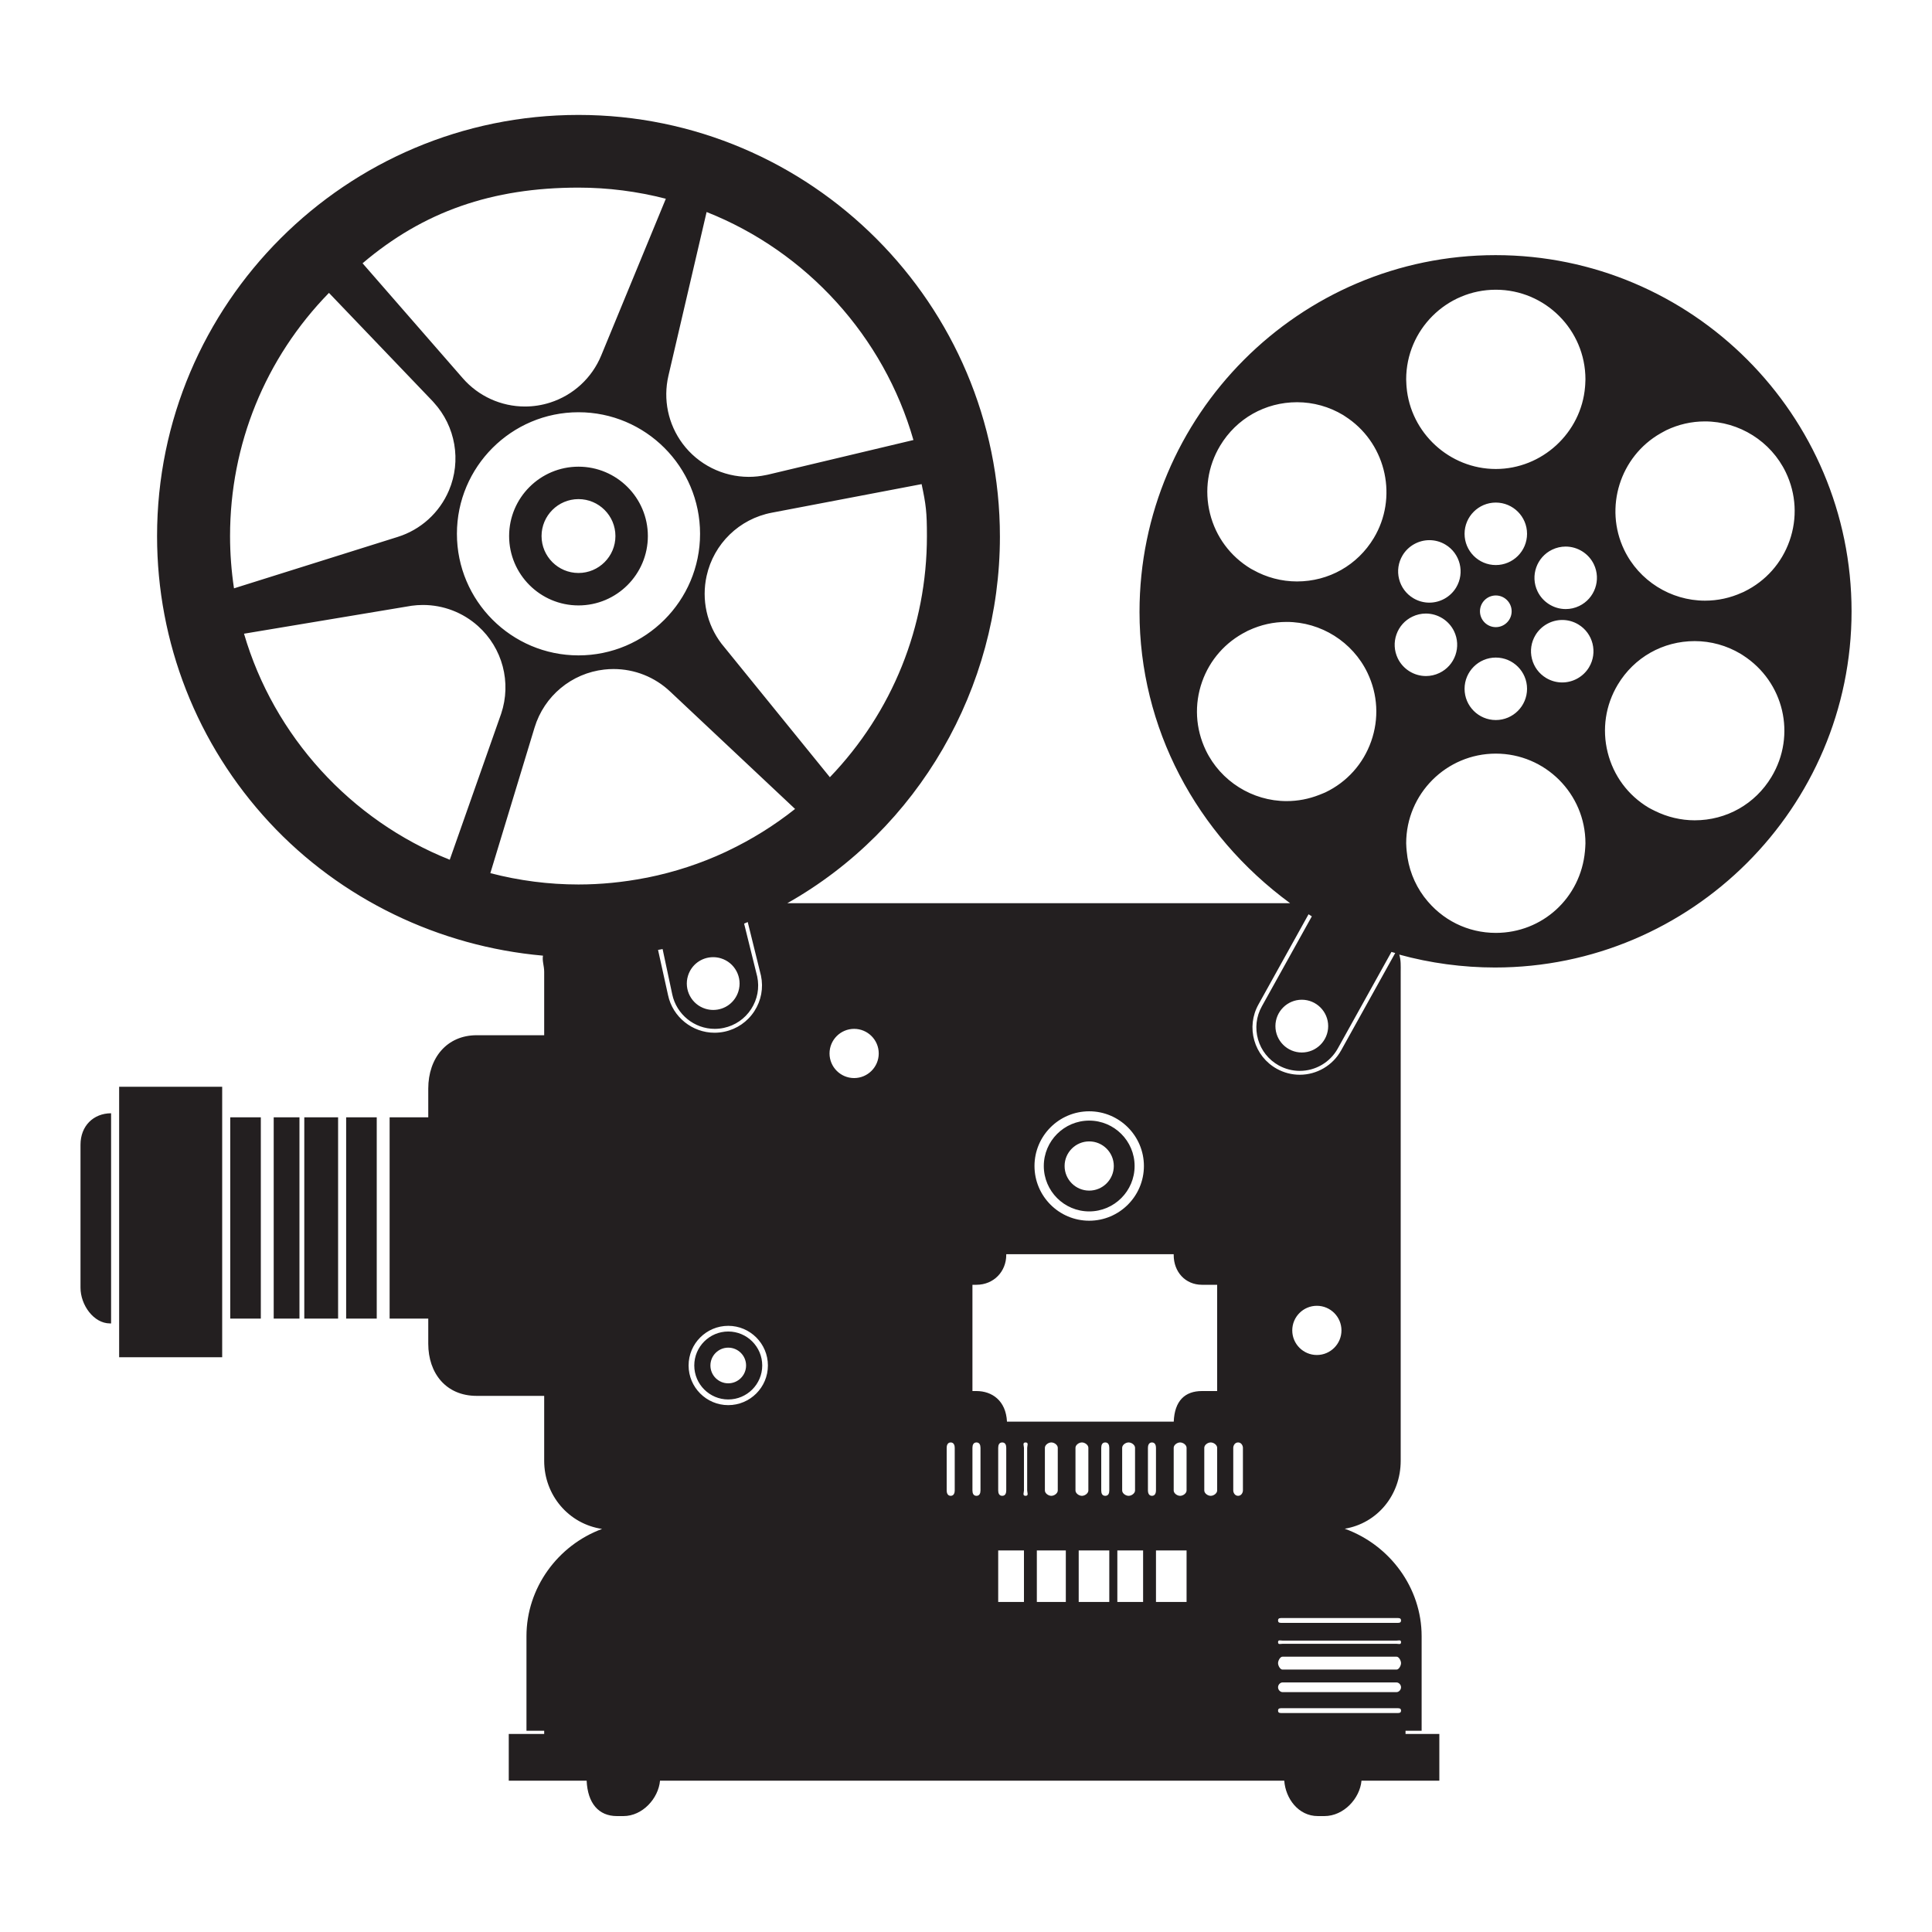 <?xml version="1.0" encoding="utf-8"?>
<!--Designed by Vexels.com - 2018 All Rights Reserved - https://vexels.com/terms-and-conditions/-->
<svg version="1.1" id="Layer_1" xmlns="http://www.w3.org/2000/svg" xmlns:xlink="http://www.w3.org/1999/xlink" x="0px" y="0px"
	 viewBox="0 0 1200 1200" enable-background="new 0 0 1200 1200" xml:space="preserve">
<path fill="#231F20" d="M170,819h16V694h-16V819z M143,819h19V694h-19V819z M50,711.033v88.763C50,810.574,58.209,822,68.299,822H69
	V691.469C58,691.511,50,699.342,50,711.033z M74,843h64V675H74V843z M68.413,691.469c0.026,0,0.052-0.004,0.078-0.004h-0.078
	V691.469z M928.931,158.469c-121.989,0-221.158,99.623-221.158,221.612c0,71.725,34.991,137.919,93.541,180.919H489.007
	c81.502-46,132.059-133.792,132.059-227.673c0-144.332-117.423-261.943-261.754-261.943c-144.333,0-261.756,117.233-261.756,261.564
	c0,66.2,24.777,129.369,69.766,177.872c44.224,47.678,105.381,77.043,169.937,82.756c-0.603,3.114,0.741,6.377,0.741,9.948V643
	h-41.928C277.604,643,266,657.055,266,676.198V694h-24v125h24v15.63c0,18.241,10.968,32.37,30.072,32.37H338v40.313
	c0,21.431,15.259,39.26,35.964,42.331C346.427,959.789,327,986.334,327,1016.239V1075h11v2h-22v29h48.372
	c0.637,14,7.394,22,18.817,22h4.032c11.896,0,21.761-11,22.729-22h387.73c0.77,11,8.688,22,20.88,22h4.032
	c12.078,0,22.079-11,23.059-22H894v-29h-21v-2h10v-58.761c0-29.932-19.641-56.571-47.754-66.717
	c20.18-3.356,34.754-20.86,34.754-42.208V603.524c0-3.521,0.209-7.078-0.897-10.607c19.223,5.302,39.563,8.02,59.422,8.02
	c121.989,0,221.512-99.245,221.512-221.235C1150.037,257.714,1050.92,158.469,928.931,158.469z M575.728,332.949
	c0,56.161-21.396,109.306-60.273,149.802l-67.332-82.959c-9.126-11.975-12.498-27.325-9.228-42.086
	c4.431-20.009,20.302-35.417,40.435-39.254l93.1-17.752C575.138,313.428,575.728,317.983,575.728,332.949z M415.181,233.335
	l23.706-101.649c62.191,24.619,110.079,77.409,128.461,141.625l-90.397,21.513l-1.236,0.244c-3.514,0.744-7.093,1.12-10.657,1.12
	c-16.109,0-31.463-7.706-41.074-20.614C414.957,263.452,411.748,248.055,415.181,233.335z M434.822,331.56
	c0,41.637-33.874,75.512-75.51,75.512c-41.637,0-75.512-33.875-75.512-75.512s33.875-75.51,75.512-75.51
	C400.948,256.049,434.822,289.923,434.822,331.56z M359.312,116.533c18.261,0,36.505,2.325,54.252,6.911l-40.13,97.335
	c-5.759,13.974-17.319,24.638-31.713,29.259c-5.074,1.628-10.341,2.454-15.655,2.454c-14.817,0-28.899-6.405-38.635-17.573
	l-62.232-71.392C262.869,131.473,305.522,116.533,359.312,116.533z M142.892,332.949c0-56.813,21.805-110.398,61.429-151.035
	l64.374,67.251c0.193,0.207,0.73,0.823,0.73,0.823c13.538,14.78,17.234,36.208,9.435,54.608
	c-5.898,13.919-17.562,24.471-31.999,28.949l-101.524,31.886C143.714,354.665,142.892,343.746,142.892,332.949z M151.561,393.604
	l104.101-17.36c2.29-0.319,4.665-0.483,7.03-0.483c12.634,0,24.773,4.641,34.185,13.069c15.268,13.671,20.919,35.058,14.394,54.486
	l-31.925,90.687C217.735,509.476,170.103,457.138,151.561,393.604z M402.136,545.074l-1.195,0.21
	c-13.878,2.709-27.885,4.083-41.629,4.083c-18.428,0-36.843-2.369-54.755-7.044l27.469-90.424
	c5.956-19.61,22.965-33.754,43.332-36.032c1.885-0.212,3.804-0.319,5.702-0.319c13.153,0,25.659,4.979,35.214,14.019l77.561,72.887
	c-12.847,10.205-26.908,18.966-41.815,26.05l-1.312,0.637C435.327,536.325,418.985,541.686,402.136,545.074z M458.647,615.707
	c-2.124,6.932-8.417,11.59-15.661,11.59c-1.623,0-3.242-0.243-4.807-0.723c-8.639-2.647-13.514-11.829-10.869-20.468
	c2.123-6.933,8.418-11.591,15.664-11.591c1.622,0,3.24,0.243,4.805,0.723c4.186,1.282,7.621,4.117,9.674,7.983
	C459.505,607.087,459.929,611.522,458.647,615.707z M414.955,618.186l-6.23-28.18c0.544-0.104,1.091-0.195,1.634-0.302l1.176-0.223
	c0.008-0.002,0.015-0.004,0.023-0.005l6.005,28.212c2.634,12.373,13.714,21.357,26.345,21.357c1.884,0,3.782-0.195,5.641-0.591
	c7.045-1.5,13.083-5.643,17.003-11.683c3.921-6.04,5.255-13.229,3.765-20.234l-8.135-32.861c0.127-0.054,0.255-0.104,0.382-0.158
	l0.941-0.415c0.308-0.134,0.615-0.276,0.923-0.411l8.22,33.268c1.632,7.673,0.163,15.523-4.107,22.103
	c-4.269,6.58-10.879,11.103-18.553,12.738c-2.023,0.429-4.153,0.648-6.207,0.648C430.021,641.447,417.825,631.664,414.955,618.186z
	 M452.328,872.756c-13.582,0-24.63-11.049-24.63-24.63c0-13.582,11.049-24.63,24.63-24.63c13.581,0,24.63,11.048,24.63,24.63
	C476.959,861.708,465.91,872.756,452.328,872.756z M929.074,179.951c30.699,0,55.673,24.975,55.673,55.674
	c0,1.054-0.055,2.086-0.125,3.098l-0.113,1.575c-2.381,28.597-26.732,51-55.436,51c-28.704,0-53.055-22.403-55.437-51.001
	l-0.096-1.346c-0.083-1.239-0.14-2.271-0.14-3.326C873.4,204.926,898.375,179.951,929.074,179.951z M929.074,408.422
	c10.7,0,19.405,8.705,19.405,19.404c0,10.701-8.705,19.406-19.405,19.406c-10.699,0-19.404-8.705-19.404-19.406
	C909.669,417.127,918.374,408.422,929.074,408.422z M919.235,379.693c0-5.426,4.414-9.839,9.839-9.839s9.839,4.414,9.839,9.839
	c0,5.426-4.414,9.839-9.839,9.839S919.235,385.119,919.235,379.693z M929.074,350.965c-10.699,0-19.404-8.705-19.404-19.406
	c0-10.7,8.705-19.404,19.404-19.404c10.7,0,19.405,8.705,19.405,19.404C948.479,342.26,939.773,350.965,929.074,350.965z
	 M871.178,344.916c3.487-5.808,9.868-9.415,16.653-9.415c3.505,0,6.954,0.959,9.974,2.773c9.172,5.509,12.152,17.454,6.642,26.627
	c-3.488,5.808-9.871,9.415-16.654,9.415c-3.505,0-6.952-0.959-9.972-2.773c-4.444-2.669-7.582-6.909-8.836-11.938
	C867.73,354.575,868.508,349.359,871.178,344.916z M757.849,276.839c10.161-16.915,28.022-27.014,47.779-27.014
	c10.054,0,19.949,2.752,28.614,7.957c0.555,0.334,1.077,0.699,1.6,1.064c0,0,1.56,1.048,1.791,1.212
	c23.684,16.756,30.566,49.314,15.666,74.118c-10.145,16.889-27.984,26.972-47.718,26.972c-9.549,0-19.011-2.495-27.363-7.216
	c-0.209-0.119-0.421-0.228-0.632-0.336c-0.301-0.154-0.493-0.251-0.681-0.363c-12.8-7.737-21.764-19.874-25.348-34.25
	C747.956,304.555,750.191,289.588,757.849,276.839z M799.125,497.578c-21.295,0-40.992-12.391-50.181-31.568
	c-6.426-13.41-7.245-28.521-2.306-42.547c4.784-13.584,14.528-24.653,27.435-31.165c0.18-0.091,0.355-0.189,0.529-0.288
	c0.162-0.092,0.325-0.185,0.495-0.267l0.496-0.204c7.489-3.491,15.395-5.251,23.545-5.251c21.308,0,41.021,12.406,50.222,31.606
	c6.426,13.411,7.245,28.522,2.306,42.548c-4.939,14.027-15.044,25.291-28.455,31.718c-0.41,0.195-0.829,0.361-1.247,0.527
	c-0.317,0.125-0.628,0.25-0.937,0.382c-0.406,0.175-0.817,0.333-1.228,0.494l-0.393,0.154
	C812.882,496.28,806.059,497.578,799.125,497.578z M824.956,637.339c0,9.036-7.352,16.387-16.388,16.387
	c-9.035,0-16.386-7.351-16.386-16.387c0-9.037,7.351-16.388,16.386-16.388C817.604,620.951,824.956,628.303,824.956,637.339z
	 M676.522,690.248c18.737,0,33.981,15.244,33.981,33.98s-15.244,33.98-33.981,33.98s-33.98-15.244-33.98-33.98
	S657.785,690.248,676.522,690.248z M530.516,669.604c-8.426,0-15.281-6.855-15.281-15.281c0-8.426,6.855-15.281,15.281-15.281
	c8.426,0,15.281,6.855,15.281,15.281C545.797,662.749,538.943,669.604,530.516,669.604z M593,925.767c0,1.239-0.405,3.317-2.5,3.317
	c-2.095,0-2.5-2.078-2.5-3.317v-26.524c0-1.239,0.405-3.316,2.5-3.316c2.095,0,2.5,2.077,2.5,3.316V925.767z M609,925.767
	c0,1.736-0.61,3.317-2.5,3.317s-2.5-1.581-2.5-3.317v-26.524c0-1.735,0.61-3.316,2.5-3.316s2.5,1.581,2.5,3.316V925.767z M636,995
	h-16v-32h16V995z M620,925.767v-26.524c0-1.735,0.61-3.316,2.5-3.316s2.5,1.581,2.5,3.316v26.524c0,1.736-0.61,3.317-2.5,3.317
	S620,927.503,620,925.767z M637,929.084c-2.095,0-1-2.078-1-3.317v-26.524c0-1.239-1.095-3.316,1-3.316c2.095,0,1,2.077,1,3.316
	v26.524C638,927.006,639.095,929.084,637,929.084z M662,995h-18v-32h18V995z M649,925.767v-26.524c0-1.735,2.11-3.316,4-3.316
	s4,1.581,4,3.316v26.524c0,1.736-2.11,3.317-4,3.317S649,927.503,649,925.767z M668,925.767v-26.524c0-1.735,2.11-3.316,4-3.316
	s4,1.581,4,3.316v26.524c0,1.736-2.11,3.317-4,3.317S668,927.503,668,925.767z M689,995h-19v-32h19V995z M689,925.767
	c0,1.766-0.577,3.317-2.501,3.317c-1.923,0-2.499-1.551-2.499-3.317v-26.524c0-1.735,0.61-3.316,2.499-3.316
	c1.89,0,2.501,1.581,2.501,3.316V925.767z M710,995h-16v-32h16V995z M697,925.767v-26.524c0-1.735,2.11-3.316,4-3.316
	s4,1.581,4,3.316v26.524c0,1.736-2.11,3.317-4,3.317S697,927.503,697,925.767z M715.5,929.084c-2.095,0-2.5-2.078-2.5-3.317v-26.524
	c0-1.239,0.405-3.316,2.5-3.316c2.095,0,2.5,2.077,2.5,3.316v26.524C718,927.006,717.595,929.084,715.5,929.084z M737,995h-19v-32
	h19V995z M737,925.767c0,1.736-2.11,3.317-4,3.317s-4-1.581-4-3.317v-26.524c0-1.735,2.11-3.316,4-3.316s4,1.581,4,3.316V925.767z
	 M756,925.767c0,1.736-2.11,3.317-4,3.317s-4-1.581-4-3.317v-26.524c0-1.735,2.11-3.316,4-3.316s4,1.581,4,3.316V925.767z M756,864
	h-9.419c-10.547,0-17.026,6-17.547,19H625.451c-0.65-13-9.244-19-18.99-19H604v-66h2.462c10.848,0,18.538-8.325,18.538-18.505V779
	h104v0.496c0,10.513,7.229,18.504,17.582,18.504H756V864z M772,925.767c0,1.239-0.905,3.317-3,3.317c-2.095,0-3-2.078-3-3.317
	v-26.524c0-1.239,0.905-3.316,3-3.316c2.095,0,3,2.077,3,3.316V925.767z M867.466,1064h-70.908c-1.319,0-2.738,0.154-2.738-1.5
	s1.419-1.5,2.738-1.5h70.908c1.318,0,2.737-0.154,2.737,1.5S868.784,1064,867.466,1064z M867.466,1051h-70.908
	c-1.319,0-2.738-1.346-2.738-3s1.419-3,2.738-3h70.908c1.318,0,2.737,1.346,2.737,3S868.784,1051,867.466,1051z M867.466,1037
	h-70.908c-1.411,0-2.738-2.424-2.738-4c0-1.576,1.327-4,2.738-4h70.908c1.41,0,2.737,2.424,2.737,4
	C870.202,1034.576,868.875,1037,867.466,1037z M867.466,1021h-70.908c-1.319,0-2.738,0.654-2.738-1s1.419-1,2.738-1h70.908
	c1.318,0,2.737-0.654,2.737,1S868.784,1021,867.466,1021z M867.466,1005c1.318,0,2.737-0.154,2.737,1.5s-1.419,1.5-2.737,1.5
	h-70.908c-1.319,0-2.738,0.154-2.738-1.5s1.419-1.5,2.738-1.5H867.466z M802.644,826.333c0-8.426,6.855-15.281,15.281-15.281
	c8.427,0,15.281,6.855,15.281,15.281c0,8.426-6.855,15.281-15.281,15.281C809.499,841.615,802.644,834.76,802.644,826.333z
	 M832.987,652.433c-5.176,9.323-15.024,15.115-25.7,15.115c-4.957,0-9.879-1.279-14.234-3.699
	c-6.859-3.81-11.824-10.061-13.981-17.605c-2.156-7.542-1.245-15.474,2.566-22.331l31.126-56.044
	c0.325,0.203,0.643,0.415,0.969,0.616l0.991,0.631c0.025,0.015,0.052,0.03,0.077,0.045l-31.057,55.92
	c-3.498,6.296-4.332,13.577-2.353,20.502c1.978,6.924,6.539,12.665,12.836,16.162c3.999,2.221,8.522,3.396,13.07,3.396
	c9.802,0,18.852-5.317,23.606-13.875l33.353-60.017c0.154,0.047,0.305,0.101,0.46,0.148l1.881,0.531L832.987,652.433z
	 M868.168,408.879c-2.239-4.673-2.525-9.94-0.804-14.83c1.721-4.89,5.244-8.816,9.918-11.054c2.646-1.268,5.462-1.911,8.372-1.911
	c7.43,0,14.304,4.327,17.513,11.024c2.239,4.673,2.525,9.94,0.804,14.83c-1.722,4.89-5.245,8.815-9.917,11.053
	c-2.646,1.268-5.463,1.911-8.373,1.911C878.251,419.903,871.377,415.577,868.168,408.879z M984.639,526.11l-0.06,0.932
	c-0.032,0.543-0.081,1.073-0.13,1.602c-2.654,29.057-26.451,50.792-55.375,50.792c-17.432,0-33.537-7.995-44.185-21.936l-0.465-0.59
	c-6.051-8.134-9.743-17.822-10.678-28.018l-0.07-0.695c-0.041-0.382-0.082-0.764-0.106-1.15l-0.06-0.932
	c-0.054-0.784-0.108-1.562-0.108-2.353c0-30.698,24.974-55.674,55.673-55.674c30.699,0,55.673,24.976,55.673,55.674
	C984.747,524.553,984.693,525.332,984.639,526.11z M986.97,414.472c-3.488,5.808-9.868,9.415-16.651,9.415
	c-3.505,0-6.954-0.959-9.975-2.774c-4.443-2.669-7.581-6.909-8.836-11.937c-1.254-5.028-0.476-10.246,2.193-14.689
	c3.487-5.808,9.868-9.415,16.653-9.415c3.505,0,6.954,0.959,9.974,2.773C989.5,393.353,992.48,405.298,986.97,414.472z
	 M980.866,376.393c-2.645,1.267-5.461,1.91-8.371,1.91c-7.43,0-14.305-4.328-17.512-11.024c-4.625-9.649-0.537-21.26,9.113-25.886
	c2.645-1.267,5.461-1.91,8.371-1.91c7.429,0,14.304,4.328,17.513,11.025C994.604,360.156,990.516,371.767,980.866,376.393z
	 M1100.299,482.548c-10.139,16.879-27.971,26.958-47.698,26.958c-8.502,0-17.071-2.031-24.784-5.874l-0.524-0.256
	c-0.354-0.173-0.709-0.344-1.056-0.531l-0.893-0.464c-0.532-0.274-0.988-0.507-1.434-0.776
	c-12.751-7.658-21.754-19.821-25.353-34.25c-3.6-14.428-1.365-29.395,6.293-42.143c10.158-16.911,28.016-27.007,47.771-27.007
	c9.991,0,19.832,2.72,28.461,7.865c0.371,0.222,0.734,0.457,1.097,0.692l0.393,0.254
	C1108.091,423.433,1115.879,456.612,1100.299,482.548z M1083.536,367.381l-0.302,0.162c-0.292,0.151-0.408,0.196-0.523,0.242
	c-0.276,0.109-0.48,0.191-0.681,0.283c-7.31,3.326-15.061,5.014-23.039,5.014c-21.302,0-41.008-12.399-50.204-31.588
	c-12.554-26.202-2.603-57.989,22.657-72.366l1.916-1.056c0.517-0.292,1.034-0.584,1.577-0.845c7.588-3.635,15.669-5.48,24.018-5.48
	c21.317,0,41.04,12.416,50.248,31.63c6.426,13.41,7.245,28.521,2.306,42.547C1106.644,349.739,1096.71,360.912,1083.536,367.381z
	 M452.328,827.021c-11.636,0-21.104,9.468-21.104,21.105c0,11.638,9.468,21.105,21.104,21.105c11.637,0,21.105-9.468,21.105-21.105
	C473.433,836.489,463.966,827.021,452.328,827.021z M452.328,859.203c-6.107,0-11.076-4.97-11.076-11.077
	s4.969-11.076,11.076-11.076c6.107,0,11.077,4.968,11.077,11.076S458.436,859.203,452.328,859.203z M676.522,752.43
	c15.55,0,28.202-12.651,28.202-28.201c0-15.55-12.652-28.202-28.202-28.202c-15.55,0-28.202,12.652-28.202,28.202
	C648.32,739.779,660.971,752.43,676.522,752.43z M676.522,708.947c8.427,0,15.281,6.855,15.281,15.281
	c0,8.426-6.855,15.281-15.281,15.281c-8.426,0-15.281-6.855-15.281-15.281C661.24,715.802,668.096,708.947,676.522,708.947z
	 M215,819h19V694h-19V819z M359.312,289.861c-23.759,0-43.09,19.329-43.09,43.088c0,23.759,19.33,43.09,43.09,43.09
	c23.759,0,43.088-19.33,43.088-43.09C402.4,309.19,383.071,289.861,359.312,289.861z M359.312,355.892
	c-12.651,0-22.944-10.292-22.944-22.943c0-12.649,10.293-22.941,22.944-22.941c12.649,0,22.941,10.292,22.941,22.941
	C382.253,345.6,371.961,355.892,359.312,355.892z M189,819h21V694h-21V819z"/>
</svg>

